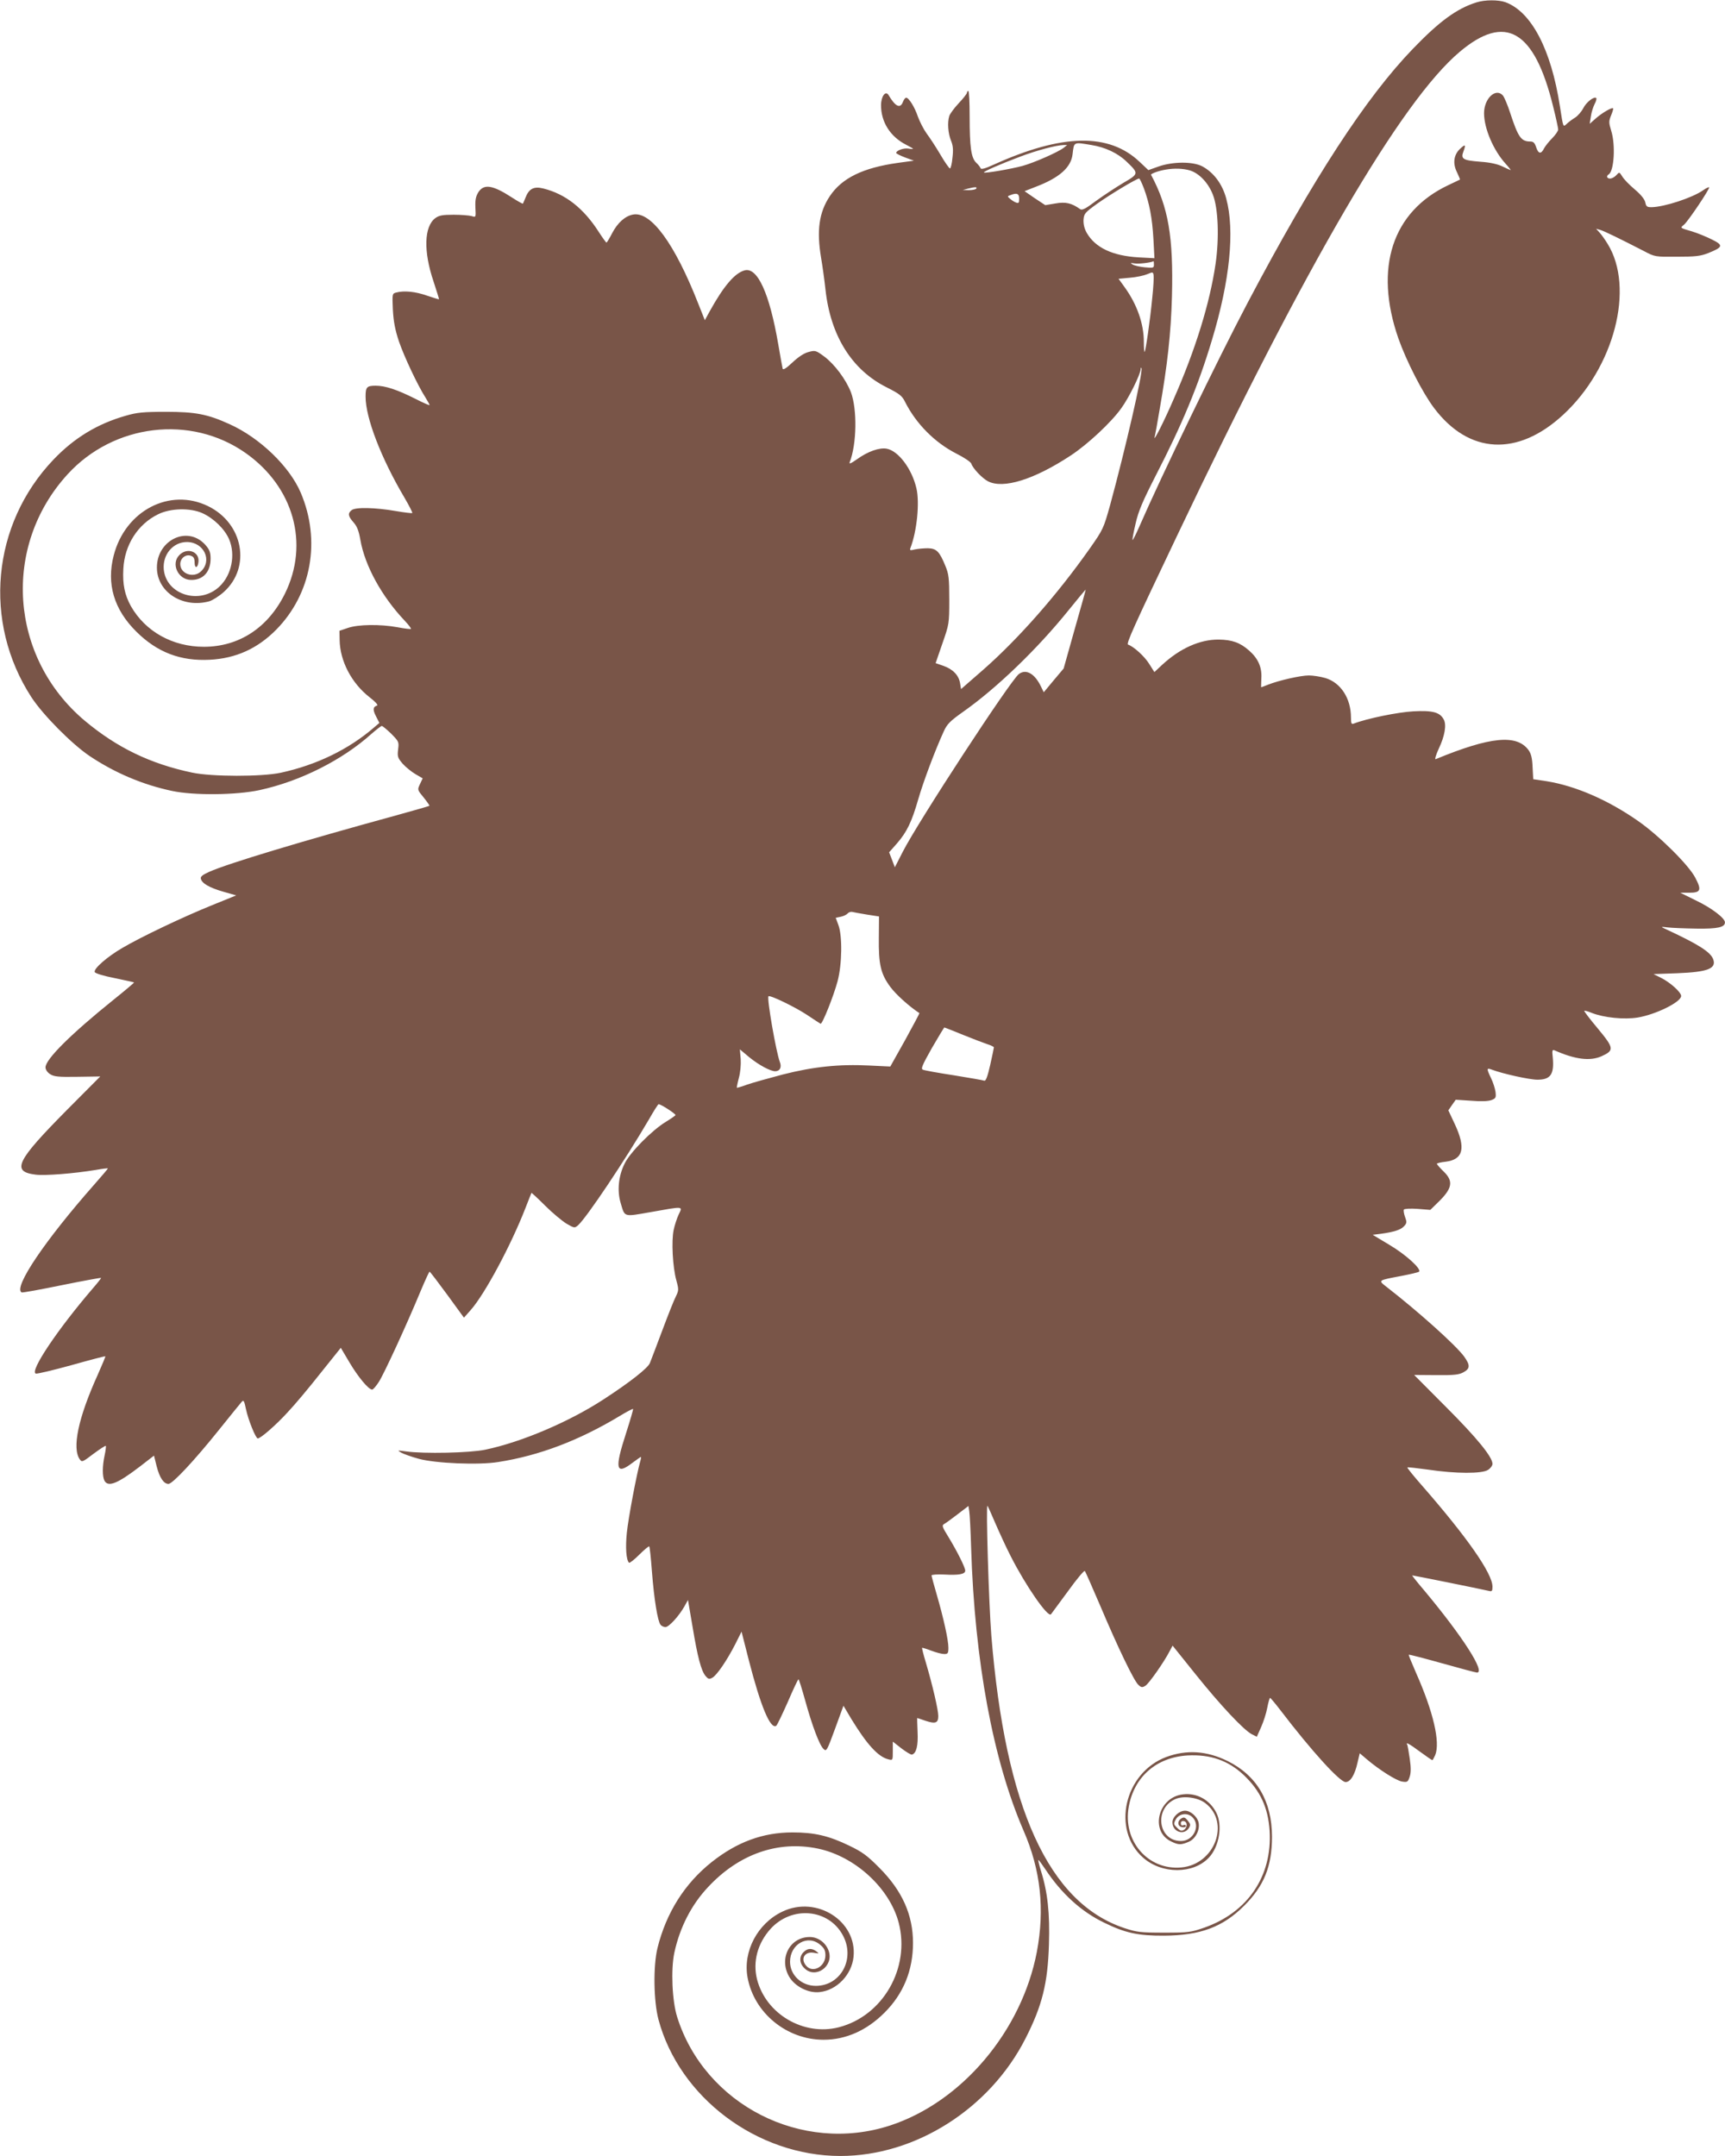 <?xml version="1.0" standalone="no"?>
<!DOCTYPE svg PUBLIC "-//W3C//DTD SVG 20010904//EN"
 "http://www.w3.org/TR/2001/REC-SVG-20010904/DTD/svg10.dtd">
<svg version="1.0" xmlns="http://www.w3.org/2000/svg"
 width="1024pt" height="1280pt" viewBox="0 0 1024 1280"
 preserveAspectRatio="xMidYMid meet">
<g transform="translate(0,1280) scale(0.1,-0.1)"
fill="#795548" stroke="none">
<path d="M8765 12786 c-118 -37 -221 -113 -378 -276 -278 -288 -592 -770 -982
-1510 -175 -332 -511 -1026 -642 -1327 -20 -46 -38 -81 -40 -79 -2 2 6 46 18
97 17 75 42 133 119 284 158 306 253 535 334 805 107 353 137 651 85 842 -23
86 -75 155 -143 191 -56 29 -176 28 -260 -2 l-59 -21 -53 50 c-182 172 -459
166 -864 -17 -52 -24 -76 -30 -79 -22 -2 7 -14 22 -26 33 -30 29 -39 92 -39
274 0 83 -3 152 -8 152 -4 0 -8 -5 -8 -11 0 -5 -22 -34 -49 -62 -27 -29 -52
-63 -56 -76 -12 -39 -7 -103 10 -145 12 -29 15 -54 9 -102 -3 -35 -10 -64 -15
-64 -4 0 -30 36 -56 81 -26 44 -63 101 -82 126 -18 25 -41 70 -52 100 -19 57
-54 113 -70 113 -5 0 -14 -11 -19 -25 -16 -42 -45 -28 -85 40 -18 30 -45 -7
-45 -60 0 -100 55 -187 150 -235 22 -11 40 -22 40 -23 0 -2 -13 -2 -29 1 -28
4 -71 -12 -71 -26 0 -4 24 -16 53 -27 l52 -19 -95 -13 c-207 -29 -333 -90
-405 -199 -63 -95 -78 -203 -51 -364 8 -47 20 -132 26 -188 30 -277 158 -480
366 -583 73 -37 89 -49 106 -84 66 -131 176 -242 305 -308 46 -23 86 -50 89
-60 9 -28 64 -86 98 -104 91 -48 276 10 494 154 101 67 239 196 298 279 47 65
113 200 115 231 0 10 3 13 5 7 10 -23 -97 -485 -186 -812 -39 -139 -41 -145
-122 -260 -193 -274 -422 -534 -630 -717 l-133 -116 -6 36 c-8 46 -42 82 -99
102 l-46 16 40 116 c40 115 41 117 41 261 0 127 -3 152 -23 200 -35 86 -53
104 -104 105 -24 0 -58 -3 -77 -7 -29 -7 -32 -6 -26 10 38 99 55 268 35 353
-27 116 -107 222 -176 235 -44 8 -112 -16 -176 -62 -37 -26 -49 -31 -44 -18
42 107 45 315 7 416 -30 76 -97 166 -159 212 -49 36 -53 37 -93 26 -27 -7 -61
-30 -95 -62 -36 -34 -55 -46 -58 -37 -2 8 -14 73 -26 144 -52 303 -123 459
-199 440 -58 -15 -124 -91 -208 -243 l-29 -53 -39 98 c-140 357 -281 550 -388
529 -47 -9 -91 -49 -123 -110 -16 -31 -31 -56 -34 -56 -3 0 -23 28 -45 62 -91
142 -198 226 -330 259 -55 14 -85 -1 -105 -53 -7 -18 -15 -35 -16 -37 -2 -2
-32 15 -66 37 -114 74 -166 82 -199 30 -15 -25 -19 -47 -17 -91 3 -58 3 -58
-22 -50 -14 4 -62 8 -107 8 -67 0 -87 -4 -109 -20 -67 -50 -71 -197 -11 -375
19 -58 34 -106 33 -107 -1 -1 -33 9 -72 22 -68 24 -136 31 -183 18 -23 -6 -23
-8 -19 -102 4 -71 13 -119 36 -188 31 -90 110 -259 158 -334 13 -21 24 -41 24
-44 0 -3 -37 13 -82 36 -111 56 -181 79 -238 79 -53 0 -60 -8 -60 -65 0 -126
92 -365 231 -600 28 -48 49 -89 46 -91 -2 -2 -46 3 -98 12 -121 21 -240 24
-262 5 -24 -19 -21 -36 12 -73 21 -24 31 -51 40 -103 27 -155 128 -338 265
-482 22 -24 38 -44 35 -47 -2 -2 -38 2 -79 10 -105 19 -234 17 -295 -4 l-50
-17 1 -55 c2 -125 71 -256 177 -339 35 -27 53 -47 45 -50 -25 -8 -26 -25 -6
-64 l20 -39 -34 -29 c-150 -129 -340 -221 -552 -267 -114 -24 -408 -24 -526 1
-247 52 -446 148 -637 308 -447 376 -493 1035 -102 1463 274 300 731 355 1056
127 286 -201 381 -539 234 -836 -100 -202 -272 -315 -481 -315 -185 0 -347 90
-433 241 -37 67 -50 129 -45 221 7 143 86 266 207 325 73 36 190 39 263 6 66
-30 132 -94 158 -155 39 -92 15 -212 -57 -280 -117 -111 -316 -50 -331 101 -8
89 56 164 139 163 101 -2 151 -112 80 -176 -45 -40 -121 -12 -121 45 0 35 33
61 64 49 15 -5 21 -16 21 -39 0 -38 19 -35 23 3 7 61 -67 88 -113 41 -52 -51
-9 -146 67 -148 73 -2 118 47 118 127 0 36 -6 52 -30 80 -110 124 -302 23
-288 -151 12 -137 160 -224 310 -183 20 6 59 31 86 55 164 147 116 408 -93
510 -227 111 -491 -26 -560 -292 -44 -169 1 -321 134 -453 124 -123 262 -176
436 -167 155 8 283 66 394 178 210 213 267 530 146 814 -66 155 -242 325 -421
406 -131 60 -204 74 -379 74 -136 0 -172 -4 -238 -23 -169 -48 -307 -132 -430
-261 -366 -384 -420 -964 -131 -1410 69 -106 240 -278 345 -349 151 -101 316
-171 491 -208 126 -27 380 -25 518 5 241 52 492 178 666 335 29 25 56 46 60
46 5 0 30 -21 56 -46 45 -46 47 -48 41 -94 -5 -42 -2 -50 27 -84 18 -20 52
-48 76 -62 l43 -25 -16 -34 c-16 -34 -16 -34 22 -80 20 -25 36 -48 34 -49 -2
-2 -89 -27 -194 -56 -559 -153 -1001 -286 -1113 -336 -38 -17 -53 -28 -50 -40
5 -28 50 -54 133 -78 l77 -22 -143 -58 c-173 -70 -423 -189 -533 -254 -88 -51
-171 -123 -164 -143 3 -8 52 -23 118 -36 62 -13 114 -24 116 -26 1 -1 -54 -48
-124 -104 -252 -203 -402 -352 -402 -400 0 -13 11 -30 27 -40 23 -15 48 -18
163 -16 l135 2 -196 -197 c-303 -306 -334 -368 -187 -386 56 -7 229 7 356 28
39 7 72 11 72 9 0 -3 -36 -45 -80 -95 -293 -332 -482 -612 -432 -641 4 -3 112
17 239 43 128 26 233 45 233 43 0 -3 -22 -31 -49 -62 -208 -242 -376 -492
-339 -506 7 -3 103 20 212 50 109 31 200 54 201 53 2 -2 -19 -51 -45 -110
-116 -256 -154 -437 -106 -503 12 -17 17 -15 81 34 38 28 70 49 73 47 2 -3 -1
-28 -7 -56 -14 -64 -14 -126 -1 -151 22 -40 78 -17 210 84 l84 65 16 -64 c17
-67 42 -104 70 -104 24 0 154 139 299 320 68 85 130 161 137 169 10 11 14 3
24 -45 13 -63 58 -174 70 -174 17 0 109 80 178 156 41 43 128 147 194 231
l121 151 51 -86 c52 -88 114 -162 135 -162 6 0 24 21 40 46 31 48 165 339 247
537 27 64 51 117 54 117 3 0 50 -62 105 -137 l99 -136 39 44 c84 94 240 385
327 609 18 47 34 86 35 88 1 1 38 -33 81 -76 43 -43 101 -91 127 -107 47 -27
48 -27 69 -9 53 49 278 385 422 631 26 46 51 85 55 87 7 5 100 -55 101 -64 0
-3 -26 -21 -57 -40 -84 -51 -215 -184 -246 -250 -36 -73 -44 -160 -23 -231 26
-87 14 -84 180 -55 197 35 189 36 165 -14 -10 -21 -24 -63 -30 -92 -14 -65 -6
-221 16 -300 15 -54 14 -60 -3 -95 -11 -21 -47 -112 -81 -203 -34 -91 -67
-177 -73 -192 -11 -30 -121 -116 -278 -218 -205 -133 -485 -252 -700 -297 -92
-19 -364 -25 -470 -10 -52 7 -53 7 -29 -7 14 -8 61 -25 105 -37 99 -27 356
-38 472 -19 243 38 480 128 722 274 41 25 76 43 78 41 2 -2 -17 -67 -42 -145
-69 -212 -60 -250 38 -175 26 19 48 35 50 35 3 0 0 -15 -5 -32 -20 -72 -69
-329 -78 -418 -9 -87 -4 -161 13 -178 4 -3 31 18 61 48 30 30 57 52 59 49 3
-2 10 -69 16 -149 13 -168 34 -295 51 -316 6 -8 20 -14 29 -14 21 0 80 65 113
123 l21 38 27 -158 c30 -181 51 -261 77 -293 16 -19 22 -21 40 -11 27 14 88
104 137 200 l37 74 43 -169 c71 -276 128 -412 163 -390 5 3 35 66 68 140 32
75 61 136 64 136 3 0 20 -55 39 -123 42 -153 86 -269 110 -291 17 -16 20 -11
68 120 l50 137 47 -79 c93 -152 159 -224 219 -239 27 -7 27 -7 27 49 l0 56 51
-40 c29 -22 57 -39 63 -37 26 8 37 53 33 135 -2 45 -3 82 -2 82 1 0 23 -7 48
-16 60 -20 77 -14 77 28 0 36 -34 183 -74 318 -14 46 -24 86 -22 87 1 1 26 -6
54 -17 29 -11 63 -20 77 -20 22 0 25 4 25 38 0 46 -29 176 -69 314 -17 58 -31
110 -31 115 0 4 34 7 75 5 87 -5 125 2 125 23 0 19 -48 115 -101 202 -36 58
-39 67 -24 75 9 5 45 31 80 58 l64 49 5 -32 c3 -18 8 -115 11 -217 21 -673
130 -1260 311 -1678 102 -234 127 -466 79 -721 -90 -470 -446 -891 -871 -1030
-524 -171 -1100 123 -1264 644 -30 95 -38 281 -17 381 32 149 101 285 200 390
183 197 416 278 652 229 221 -46 426 -235 480 -440 70 -269 -94 -554 -356
-621 -208 -53 -432 78 -485 285 -26 105 3 213 80 299 126 139 344 120 429 -37
76 -139 -11 -301 -160 -301 -85 0 -153 64 -153 143 0 105 105 164 179 101 24
-20 31 -34 31 -63 0 -66 -73 -107 -113 -63 -38 42 -10 89 46 78 30 -5 31 -5
13 9 -27 20 -52 19 -76 -5 -27 -27 -25 -66 5 -95 65 -66 175 10 145 101 -17
50 -63 84 -113 84 -119 0 -185 -128 -122 -236 34 -58 115 -99 181 -91 102 11
190 103 201 209 22 212 -219 366 -422 269 -148 -70 -236 -237 -207 -392 39
-211 233 -369 451 -369 132 0 256 55 361 160 113 112 170 252 170 415 0 166
-64 310 -200 446 -72 73 -101 94 -180 132 -120 58 -206 78 -335 78 -176 0
-330 -57 -480 -176 -161 -128 -270 -301 -322 -511 -26 -107 -23 -315 6 -424
124 -463 586 -810 1080 -810 445 0 886 280 1098 696 100 196 133 329 140 561
6 183 -8 311 -48 437 -10 33 -17 62 -15 63 2 2 20 -23 41 -54 96 -145 213
-252 350 -318 124 -61 202 -78 355 -77 215 1 349 51 475 177 119 118 166 235
166 410 0 211 -90 364 -264 450 -124 61 -243 68 -363 24 -249 -93 -327 -432
-138 -598 112 -99 299 -98 391 1 61 65 82 192 43 267 -38 75 -115 118 -197
108 -148 -16 -199 -219 -70 -280 43 -21 58 -21 103 -2 41 17 69 71 59 116 -8
34 -48 69 -80 69 -35 0 -75 -37 -75 -69 0 -56 67 -80 97 -35 12 19 11 24 -6
45 -16 20 -23 22 -38 13 -26 -16 -23 -48 5 -52 12 -2 22 1 22 7 0 6 -7 8 -15
5 -10 -4 -15 0 -15 11 0 10 6 15 18 13 22 -4 22 -38 0 -52 -14 -8 -22 -6 -40
12 -21 21 -22 24 -8 50 20 36 70 42 99 13 50 -50 6 -141 -68 -141 -138 0 -162
196 -31 250 49 20 132 8 175 -25 150 -114 57 -364 -142 -382 -198 -18 -350
158 -312 362 33 178 165 292 349 303 134 7 240 -29 333 -116 99 -94 145 -193
154 -332 16 -268 -129 -483 -387 -574 -81 -28 -93 -30 -240 -30 -141 0 -162 3
-235 27 -450 150 -707 715 -790 1737 -15 191 -33 780 -23 770 3 -3 24 -50 47
-104 24 -55 64 -143 91 -195 88 -174 221 -366 239 -345 4 5 49 67 101 137 51
71 96 125 100 120 4 -4 44 -96 90 -203 107 -253 202 -450 228 -473 17 -16 23
-17 42 -5 21 13 112 143 144 206 l17 32 138 -172 c146 -182 283 -328 332 -354
l30 -15 25 56 c14 31 31 83 37 116 6 32 14 59 17 59 3 -1 30 -33 60 -72 187
-245 354 -428 388 -428 29 0 55 43 71 116 l13 55 41 -35 c74 -63 175 -127 210
-133 31 -5 35 -3 45 27 8 23 9 53 1 108 -6 42 -13 80 -15 84 -12 18 13 5 76
-42 37 -27 70 -50 73 -50 2 0 10 14 17 30 31 76 -11 257 -114 489 -25 57 -45
106 -43 107 2 2 91 -21 198 -51 107 -30 200 -55 207 -55 52 0 -85 214 -311
485 -42 49 -75 91 -74 92 2 1 394 -78 455 -92 19 -5 22 -1 22 25 0 78 -150
293 -419 601 -50 57 -89 105 -86 107 2 2 57 -4 122 -13 166 -25 320 -25 356
-2 15 9 27 26 27 36 0 41 -93 155 -275 337 l-190 191 130 -1 c107 -1 136 2
163 17 40 22 40 42 4 93 -50 68 -268 264 -461 414 -51 40 -53 38 89 65 52 10
99 21 104 25 16 16 -80 103 -177 160 l-98 59 48 6 c80 11 119 24 138 45 17 18
17 25 6 55 -7 19 -10 39 -7 44 4 5 39 7 82 4 l75 -6 45 44 c86 83 94 126 34
184 -22 21 -40 42 -40 46 0 3 23 9 52 12 105 13 121 81 54 224 l-38 81 22 32
22 31 92 -6 c59 -5 101 -3 120 4 26 10 28 15 24 49 -3 21 -15 58 -27 82 -27
57 -27 62 7 49 64 -24 221 -59 269 -59 78 0 100 32 91 131 -5 43 -3 49 11 43
122 -54 210 -65 278 -35 77 35 75 48 -21 164 -47 56 -83 103 -81 106 2 2 22
-3 43 -12 73 -29 193 -41 274 -28 108 18 258 92 258 128 0 22 -63 79 -118 107
l-46 23 140 5 c183 7 235 28 214 84 -17 43 -87 88 -290 182 -22 10 -19 11 21
6 25 -3 101 -6 170 -7 126 -2 169 8 169 37 0 25 -78 85 -172 130 l-93 46 53 0
c68 0 75 15 36 89 -38 74 -211 246 -334 333 -180 127 -375 212 -548 240 l-80
12 -4 73 c-2 53 -9 79 -24 100 -70 95 -227 80 -551 -54 -7 -3 1 25 18 62 36
75 47 142 30 173 -23 44 -66 55 -181 49 -91 -5 -274 -42 -354 -73 -13 -5 -16
1 -16 36 0 114 -61 208 -153 235 -28 8 -72 15 -97 15 -49 0 -177 -29 -243 -55
-20 -8 -38 -15 -40 -15 -1 0 0 24 1 54 4 64 -19 117 -73 164 -53 47 -101 64
-180 65 -112 1 -230 -52 -336 -150 l-46 -43 -31 49 c-27 44 -92 103 -125 114
-13 4 30 99 289 643 770 1620 1332 2583 1679 2876 272 230 444 129 555 -324
17 -67 30 -129 30 -137 0 -8 -16 -32 -36 -52 -20 -20 -41 -47 -48 -60 -17 -35
-33 -33 -46 5 -9 28 -17 36 -35 36 -55 0 -72 24 -120 170 -15 47 -35 93 -43
103 -42 48 -112 -17 -112 -105 0 -90 55 -219 127 -299 20 -22 33 -39 31 -39
-2 0 -24 10 -49 22 -29 14 -73 24 -132 28 -102 8 -117 16 -99 62 15 41 11 44
-21 14 -37 -35 -44 -86 -18 -138 11 -23 19 -43 18 -44 -1 -1 -32 -15 -69 -33
-333 -157 -442 -491 -297 -909 47 -134 144 -324 212 -414 207 -275 496 -290
766 -41 304 280 427 754 264 1016 -14 23 -35 53 -47 66 l-21 23 25 -7 c24 -7
116 -52 260 -126 64 -34 66 -34 195 -33 110 0 139 3 187 22 87 35 90 46 21 80
-32 16 -85 38 -118 48 -75 22 -72 20 -47 41 25 22 154 214 148 221 -3 2 -18
-5 -35 -17 -63 -45 -232 -100 -307 -101 -27 0 -32 4 -37 29 -4 18 -26 46 -63
77 -32 27 -65 61 -74 77 -17 27 -17 27 -35 7 -10 -11 -26 -20 -37 -20 -19 0
-24 15 -8 25 32 20 41 175 15 258 -15 49 -15 57 -1 92 9 21 14 40 12 42 -7 7
-64 -26 -103 -60 l-36 -32 7 44 c3 24 14 57 22 73 9 16 13 32 10 36 -12 12
-59 -24 -77 -60 -11 -21 -32 -45 -47 -55 -15 -9 -37 -25 -49 -36 -25 -23 -22
-30 -43 103 -52 337 -169 560 -323 617 -42 15 -122 15 -172 -1z m-2286 -847
c82 -13 158 -49 209 -99 73 -70 73 -72 -20 -126 -45 -27 -118 -75 -162 -107
-65 -49 -83 -57 -95 -48 -49 35 -85 44 -146 33 l-60 -10 -62 41 -61 42 69 27
c138 53 207 114 216 192 9 75 4 73 112 55z m-164 -16 c-33 -26 -176 -89 -245
-108 -71 -19 -223 -45 -229 -39 -5 5 95 49 215 94 95 36 213 68 259 69 l20 0
-20 -16z m749 -135 c55 -17 109 -74 136 -144 32 -81 38 -258 16 -410 -34 -233
-119 -509 -249 -804 -57 -132 -121 -258 -113 -225 3 11 17 85 30 165 46 263
67 450 73 670 9 353 -21 530 -124 722 -4 6 44 24 87 31 51 9 104 7 144 -5z
m-274 -105 c33 -89 50 -177 57 -302 l6 -114 -94 5 c-154 9 -256 57 -307 144
-15 26 -21 52 -20 79 3 37 8 43 83 97 76 54 232 148 247 148 4 0 16 -26 28
-57z m-995 -3 c-3 -5 -23 -9 -43 -9 l-37 1 30 8 c44 11 57 11 50 0z m255 -60
c0 -24 -3 -28 -17 -23 -10 3 -26 13 -36 22 -18 15 -18 16 0 22 39 16 53 10 53
-21z m800 -391 c0 -20 -4 -21 -55 -16 -29 3 -62 10 -72 17 -15 9 -13 10 12 6
23 -4 94 4 113 13 1 0 2 -9 2 -20z m-10 -198 c-13 -136 -39 -313 -45 -320 -3
-2 -5 25 -5 60 0 108 -41 223 -114 324 l-36 50 67 6 c38 3 84 13 103 21 33 14
35 14 38 -6 2 -11 -1 -72 -8 -135z m-460 -1965 l-66 -235 -59 -70 -59 -71 -18
37 c-37 75 -88 103 -130 71 -52 -41 -597 -875 -689 -1055 l-47 -92 -17 45 -17
44 46 52 c59 68 88 127 127 263 30 104 99 288 151 402 20 44 36 61 118 119
197 139 438 371 624 602 54 67 100 122 101 122 1 0 -28 -105 -65 -234z m-1233
-1696 l71 -11 -1 -127 c-2 -157 11 -214 68 -291 33 -45 113 -117 173 -156 1
-1 -37 -73 -85 -160 l-88 -157 -125 6 c-179 9 -331 -7 -512 -53 -84 -22 -180
-49 -212 -60 -33 -12 -60 -20 -62 -19 -1 2 4 28 12 58 9 33 13 78 11 112 l-5
58 56 -47 c58 -47 124 -82 153 -83 29 0 41 24 28 56 -22 59 -78 379 -67 389 8
9 157 -63 228 -110 41 -28 78 -51 81 -53 10 -5 77 163 101 252 27 102 29 269
5 334 l-16 43 29 6 c16 3 35 12 41 19 7 8 19 12 28 10 9 -2 48 -10 88 -16z
m570 -714 c59 -24 125 -49 146 -56 20 -6 37 -15 37 -18 0 -4 -10 -51 -22 -105
-16 -70 -26 -96 -35 -93 -7 3 -89 17 -181 32 -92 14 -174 29 -183 33 -14 5 -5
26 53 129 39 67 72 122 74 122 2 0 52 -20 111 -44z"/>
</g>
</svg>
